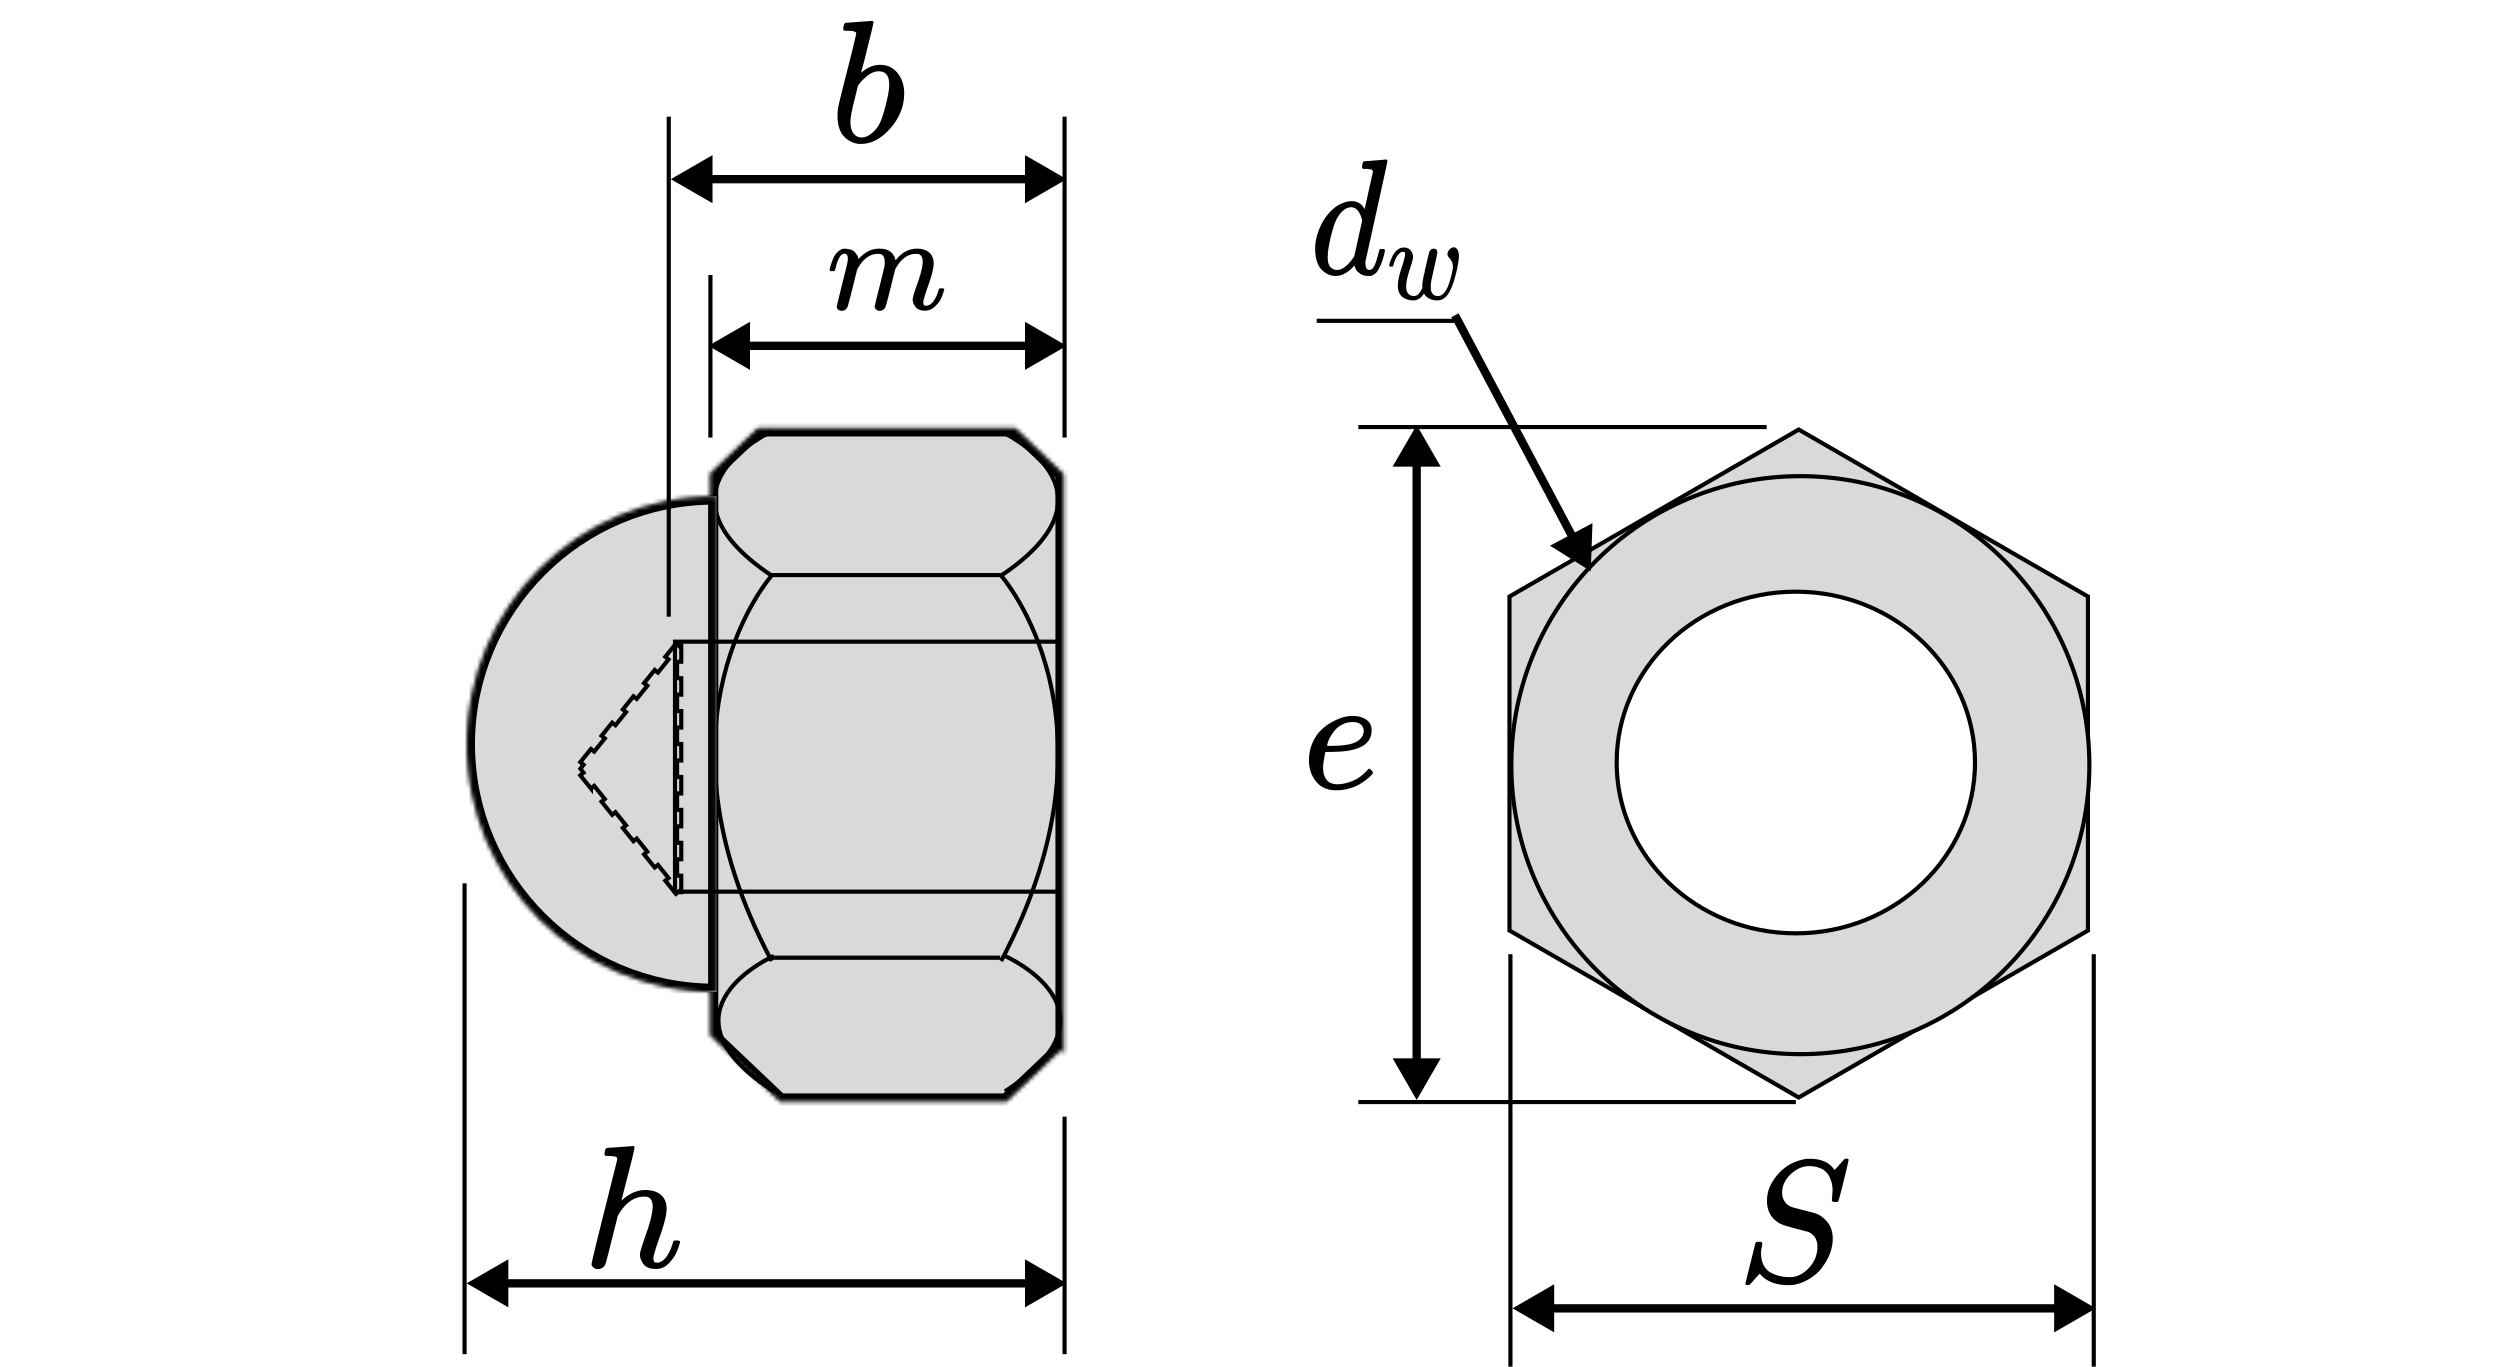 <svg
      xmlns="http://www.w3.org/2000/svg"
      width="600"
      height="328"
      fill="none"
      viewBox="0 0 600 328"
      preserveAspectRatio="xMidYMid meet"
    >
      <path fill="#fff" d="M0 0h600v328H0z" />
      <path
        stroke="#000"
        d="M424 102.5h-98m105 162H326M502.5 328v-99m-140 99v-99"
      />
      <path
        fill="#000"
        d="m363 314 10 5.774v-11.548L363 314Zm140 0-10-5.774v11.548L503 314Zm-131 1h122v-2H372v2Zm-32-213-5.774 10h11.548L340 102Zm0 162 5.774-10h-11.547L340 264Zm-1-153v144h2V111h-2Zm90.588 195.511c1.642 0 3.145-.724 4.509-2.172 1.364-1.447 2.06-3.131 2.088-5.052 0-1.753-.724-2.964-2.171-3.632-2.951-.752-4.844-1.266-5.679-1.545-.835-.278-1.419-.557-1.753-.835-1.67-1.169-2.505-2.853-2.505-5.052 0-1.698.445-3.243 1.336-4.634.89-1.392 1.795-2.436 2.714-3.132.807-.696 1.781-1.252 2.922-1.67 1.142-.417 2.032-.64 2.672-.668h.752c2.672 0 4.607.891 5.804 2.672.027 0 .208-.181.542-.543.334-.361.696-.765 1.086-1.21.39-.446.668-.752.835-.919h.167a.466.466 0 0 0 .209-.042c.362 0 .542.098.542.293 0 .194-.389 1.878-1.169 5.052-.779 3.173-1.224 4.815-1.336 4.926-.111.112-.334.153-.668.126-.556 0-.835-.126-.835-.376 0-.167.014-.306.042-.418 0-.083.014-.348.042-.793.028-.445.055-.807.083-1.086 0-.946-.125-1.767-.376-2.463-.25-.696-.501-1.211-.751-1.545-.251-.334-.598-.682-1.044-1.044-1.002-.584-2.143-.876-3.424-.876-1.586 0-3.061.64-4.425 1.92-1.364 1.281-2.06 2.756-2.088 4.426 0 .835.209 1.559.626 2.171a3.336 3.336 0 0 0 1.712 1.294c.112.056 1.086.321 2.923.794 1.837.473 2.769.723 2.797.751.947.306 1.865.974 2.756 2.004.891 1.03 1.336 2.422 1.336 4.176 0 .723-.111 1.503-.334 2.338-.139.612-.39 1.294-.752 2.046-.361.751-.862 1.572-1.503 2.463-.64.891-1.558 1.726-2.755 2.505a11.023 11.023 0 0 1-3.925 1.587c-.334.055-.807.083-1.42.083-2.755 0-4.898-.765-6.429-2.296l-.418-.459-1.169 1.294c-.64.751-1.03 1.183-1.169 1.294-.139.111-.32.167-.543.167-.362 0-.543-.111-.543-.334 0-.083.808-3.354 2.422-9.812.056-.167.334-.25.835-.25h.543c.167.167.25.32.25.459 0 .056-.014.181-.041.376-.028.195-.084.487-.167.877-.084.389-.112.849-.084 1.378.056 1.085.306 2.004.752 2.755a4.143 4.143 0 0 0 1.795 1.67 9.167 9.167 0 0 0 2.171.752c.696.139 1.434.209 2.213.209Zm-115.44-123.886c0-1.496.25-2.86.748-4.094.499-1.233 1.142-2.257 1.929-3.071a11.732 11.732 0 0 1 2.638-2.047c.971-.551 1.89-.958 2.756-1.22.866-.263 1.693-.381 2.48-.354h.118c1.181 0 2.205.288 3.071.866.866.577 1.299 1.43 1.299 2.559 0 2.362-1.457 3.91-4.37 4.645-1.286.341-3.044.525-5.275.551-.971 0-1.47.026-1.496.079 0 .052-.079.512-.236 1.378-.158.866-.25 1.627-.276 2.283 0 1.234.276 2.205.827 2.913.551.709 1.378 1.076 2.48 1.103 1.102.026 2.323-.223 3.661-.748 1.339-.525 2.546-1.391 3.622-2.599.236-.262.394-.393.473-.393.104 0 .275.118.511.354.237.236.368.42.394.551.026.131-.092.341-.354.63-.263.289-.656.643-1.181 1.063-.525.42-1.129.827-1.811 1.22-.683.394-1.509.722-2.48.985-.972.262-1.969.393-2.992.393-2.074 0-3.675-.695-4.803-2.086-1.129-1.391-1.706-3.045-1.733-4.961Zm13.149-7.283c-.157-1.364-1.049-2.047-2.677-2.047-.866 0-1.666.184-2.401.551-.735.368-1.326.814-1.772 1.339a10.695 10.695 0 0 0-1.141 1.614c-.315.551-.525 1.024-.63 1.417-.105.394-.171.643-.197.748 0 .026.262.04.787.04 2.966 0 5.039-.315 6.22-.945 1.181-.63 1.785-1.536 1.811-2.717Z"
      />
      <path
        fill="#D9D9D9"
        stroke="#000"
        strokeWidth="2"
        d="m362.276 143.168 69.415-40.077 69.416 40.077v80.154l-69.416 40.077-69.415-40.077v-80.154Z"
      />
      <circle
        cx="432.085"
        cy="183.639"
        r="69.362"
        fill="#D9D9D9"
        stroke="#000"
      />
      <path
        fill="#fff"
        stroke="#000"
        strokeWidth="2"
        d="M474 183c0 22.6-19.207 41-43 41s-43-18.4-43-41 19.207-41 43-41 43 18.4 43 41Z"
      />
      <path
        fill="#000"
        d="m381.782 137.092.414-11.539-10.201 5.411 9.787 6.128Zm-3.335-8.419-28.374-53.484-1.766.937 28.374 53.484 1.766-.937Z"
      />
      <path stroke="#000" strokeWidth="2" d="M350 77h-34" />
      <path
        fill="#000"
        d="M327.428 38.71c.023 0 .873-.067 2.549-.2 1.675-.131 2.537-.211 2.584-.237.283 0 .425.105.425.317 0 .186-.862 4.183-2.585 11.993-1.722 7.81-2.607 11.795-2.655 11.954a1.572 1.572 0 0 0-.035.595c0 1.112.33 1.668.991 1.668.213-.026.449-.145.708-.357.496-.53.98-1.8 1.452-3.812.141-.53.259-.808.354-.834.047-.027.165-.04.354-.04h.283c.354 0 .531.106.531.318 0 .132-.036.344-.106.635-.307 1.324-.661 2.396-1.062 3.217-.402.82-.732 1.35-.992 1.588-.259.238-.59.45-.991.636-.189.053-.472.079-.849.079-.803 0-1.475-.199-2.018-.596-.543-.397-.897-.807-1.062-1.23l-.213-.596c-.023-.027-.07-.014-.141.04l-.142.158c-1.392 1.483-2.808 2.224-4.248 2.224-1.298 0-2.442-.53-3.434-1.589-.991-1.059-1.486-2.74-1.486-5.043 0-1.27.236-2.568.708-3.892.472-1.324 1.038-2.462 1.699-3.415 1.109-1.51 2.218-2.555 3.327-3.137 1.11-.583 2.113-.874 3.009-.874 1.322 0 2.313.556 2.974 1.668.118.159.177.212.177.159l.956-4.329c.613-2.78.944-4.249.991-4.408 0-.344-.083-.556-.248-.635-.165-.08-.625-.146-1.38-.199h-.744c-.141-.159-.212-.265-.212-.318 0-.053.023-.304.071-.754.118-.503.271-.755.46-.755Zm-.496 14.177c-.543-2.092-1.428-3.138-2.655-3.138-.826 0-1.616.41-2.372 1.231-.755.821-1.345 1.893-1.77 3.217a34.918 34.918 0 0 0-1.451 6.513v.437c0 .212-.012.37-.035.476 0 1.192.212 2.012.637 2.462.425.45.932.689 1.522.715 1.274 0 2.584-.953 3.929-2.859l.284-.437 1.911-8.617Zm20.463 8.093c0-.393.159-.758.476-1.095.317-.337.667-.514 1.051-.533.3 0 .576.168.826.505.25.337.384.87.4 1.6 0 .543-.158 1.62-.475 3.23a50.667 50.667 0 0 1-.676 2.582c-.2.674-.492 1.432-.876 2.275-.384.842-.842 1.478-1.376 1.909a2.798 2.798 0 0 1-1.802.646c-.735 0-1.385-.15-1.953-.45-.567-.3-.976-.701-1.226-1.207a.776.776 0 0 0-.075.112c-.684 1.03-1.518 1.545-2.503 1.545a4.58 4.58 0 0 1-1.251-.169 4.408 4.408 0 0 1-1.176-.533c-.384-.244-.693-.609-.927-1.095-.233-.487-.35-1.077-.35-1.77 0-1.01.284-2.376.851-4.098s.859-2.817.876-3.285v-.393c0-.056-.033-.122-.1-.197a.35.35 0 0 0-.275-.112h-.101c-.383 0-.734.178-1.051.533a4.46 4.46 0 0 0-.751 1.152 8.004 8.004 0 0 0-.425 1.179c-.1.374-.167.58-.2.617-.034.038-.167.056-.401.056h-.35c-.1-.112-.15-.196-.15-.252 0-.112.067-.374.2-.786.133-.412.325-.89.576-1.432a4.42 4.42 0 0 1 1.101-1.46c.484-.43 1.026-.646 1.627-.646.717 0 1.268.234 1.652.702.383.468.575 1.01.575 1.628 0 .337-.275 1.348-.826 3.033-.55 1.684-.826 2.985-.826 3.902 0 .861.176 1.47.526 1.825.35.356.792.543 1.326.562.718 0 1.352-.571 1.903-1.713l.125-.253v-.898c0-.112.008-.187.025-.225a.552.552 0 0 0 .025-.196c0-.094.008-.178.025-.253l.075-.365a5.97 5.97 0 0 0 .075-.477c.017-.15.067-.375.15-.674.083-.3.15-.599.2-.898.05-.3.142-.702.276-1.208.483-2.133.759-3.285.826-3.453.216-.506.575-.758 1.076-.758.317 0 .534.093.65.28.117.188.184.366.201.534 0 .243-.242 1.441-.726 3.594-.484 2.152-.751 3.388-.801 3.706a6.89 6.89 0 0 0-.05.983v.196c0 .28.025.552.075.814.05.262.209.534.476.815.266.28.642.43 1.126.449 1.184 0 2.127-1.142 2.828-3.425.15-.431.317-1.04.5-1.826.184-.786.284-1.347.301-1.684 0-.618-.109-1.105-.326-1.46a6.14 6.14 0 0 0-.65-.898c-.217-.244-.326-.506-.326-.787Z"
      />
      <path stroke="#000" d="M255.5 105V28m-85 77V66" />
      <path
        fill="#000"
        d="m170 83 10 5.773V77.227L170 83Zm86 0-10-5.773v11.546L256 83Zm-77 1h68v-2h-68v2Zm-18-41 10 5.773V37.227L161 43Zm95 0-10-5.773v11.547L256 43Zm-86 1h77v-2h-77v2Zm29.104 20.784c.021-.132.054-.307.098-.527.044-.22.176-.636.395-1.25.22-.615.439-1.13.658-1.547.22-.417.571-.823 1.054-1.218.482-.395.965-.581 1.448-.56.483.022.954.1 1.415.23.461.133.79.33.987.593.198.264.373.505.527.724.154.22.241.428.263.626l.066.23c0 .044.011.066.033.066l.362-.362c1.317-1.404 2.863-2.107 4.641-2.107.373 0 .713.022 1.02.066.307.044.592.121.856.23.263.11.471.22.625.33.154.11.318.241.494.395.175.153.285.296.329.428.044.131.132.274.263.428.132.153.176.285.132.394-.044.11-.011.209.099.297.109.087.131.164.065.23l.264-.33c1.382-1.645 3.017-2.468 4.904-2.468 1.185 0 2.139.297 2.863.89.724.591 1.097 1.458 1.119 2.6 0 1.118-.417 2.852-1.251 5.2-.833 2.347-1.25 3.751-1.25 4.212.022.307.077.516.164.626.088.11.253.164.494.164.614 0 1.185-.33 1.711-.987.527-.659.955-1.558 1.284-2.7.066-.24.132-.383.197-.427.066-.044.242-.066.527-.066.439 0 .658.088.658.263 0 .022-.044.187-.131.494a10.384 10.384 0 0 1-.724 1.876c-.308.615-.812 1.229-1.514 1.843-.702.615-1.459.91-2.271.889-1.032 0-1.778-.296-2.238-.889-.461-.592-.692-1.207-.692-1.843 0-.417.395-1.733 1.185-3.95.79-2.215 1.196-3.883 1.218-5.002 0-1.295-.483-1.942-1.448-1.942h-.165c-1.887 0-3.477 1.108-4.772 3.324l-.23.395-1.086 4.41c-.725 2.875-1.141 4.422-1.251 4.641-.285.593-.757.889-1.415.889-.286 0-.516-.077-.692-.23a1.856 1.856 0 0 1-.362-.395.642.642 0 0 1-.098-.33c0-.241.373-1.81 1.119-4.706l1.185-4.805c.065-.33.098-.746.098-1.251 0-1.295-.482-1.942-1.448-1.942h-.164c-1.887 0-3.478 1.108-4.773 3.324l-.23.395-1.086 4.41c-.724 2.875-1.141 4.422-1.251 4.641-.285.593-.757.889-1.415.889-.285 0-.516-.066-.691-.198a1.183 1.183 0 0 1-.362-.395c-.066-.131-.088-.241-.066-.329 0-.285.417-2.084 1.251-5.397.855-3.38 1.283-5.146 1.283-5.3.066-.328.099-.625.099-.888 0-.79-.274-1.185-.823-1.185-.483 0-.889.307-1.218.922a8.468 8.468 0 0 0-.757 2.007c-.175.724-.307 1.12-.395 1.185-.044.044-.219.066-.526.066h-.461c-.132-.132-.197-.23-.197-.296Z"
      />
      <path stroke="#000" d="M255.5 325v-57m-144 57V212" />
      <path
        fill="#000"
        d="m112 308 10 5.774v-11.548L112 308Zm144 0-10-5.773v11.547L256 308Zm-135 1h126v-2H121v2Zm24.702-33.497c.028 0 1.033-.07 3.017-.21 1.984-.14 3.004-.223 3.06-.251.335 0 .503.125.503.377 0 .307-.503 2.417-1.509 6.328-1.062 4.135-1.593 6.245-1.593 6.329 0 .056.098-.014.294-.21 1.704-1.509 3.52-2.263 5.448-2.263 1.509 0 2.724.377 3.646 1.132.922.754 1.397 1.858 1.425 3.311 0 1.424-.531 3.632-1.593 6.621-1.061 2.99-1.592 4.778-1.592 5.365.028.391.098.656.209.796.112.14.322.21.629.21.782 0 1.509-.419 2.179-1.258.671-.838 1.216-1.983 1.635-3.436.084-.308.168-.489.251-.545.084-.056.308-.084.671-.084.559 0 .838.112.838.335 0 .028-.056.238-.167.629-.448 1.649-1.16 3.004-2.138 4.065-.95 1.202-2.081 1.802-3.395 1.802h-.209c-1.313 0-2.263-.377-2.85-1.131-.587-.754-.88-1.551-.88-2.389 0-.447.503-2.095 1.509-4.945 1.005-2.85 1.522-4.988 1.55-6.413 0-1.648-.614-2.472-1.844-2.472h-.209c-2.319 0-4.331 1.369-6.035 4.107l-.294.545-1.425 5.658c-.894 3.632-1.411 5.616-1.55 5.951-.364.754-.978 1.131-1.844 1.131-.392 0-.727-.125-1.006-.377-.28-.251-.433-.503-.461-.754 0-.391 1.019-4.638 3.059-12.741l3.101-12.405c0-.364-.097-.587-.293-.671-.195-.084-.74-.154-1.634-.209h-.881c-.167-.168-.251-.28-.251-.336 0-.056.028-.321.084-.796.14-.531.321-.796.545-.796ZM202.383 6.97c0-.28.056-.6.168-.964.111-.363.279-.545.503-.545.028 0 1.033-.07 3.017-.21 1.984-.14 3.004-.223 3.06-.251.335 0 .503.126.503.377 0 .252-.475 2.25-1.425 5.993-.224.95-.461 1.928-.713 2.934-.251 1.006-.461 1.76-.629 2.263l-.167.797c0 .083.084.041.251-.126 1.369-1.118 2.78-1.677 4.233-1.677 1.733 0 3.13.643 4.191 1.928 1.062 1.286 1.607 2.906 1.635 4.862 0 3.101-1.104 5.91-3.311 8.424-2.207 2.515-4.582 3.772-7.125 3.772-1.397 0-2.668-.531-3.814-1.593-1.145-1.062-1.732-2.78-1.76-5.155v-.377c0-.587.112-1.397.335-2.43.224-1.035.908-3.787 2.054-8.257 1.397-5.504 2.095-8.424 2.095-8.76 0-.335-.53-.53-1.592-.586h-1.09c-.084 0-.181-.042-.293-.126-.112-.084-.154-.181-.126-.293Zm11.022 13.495v-.252c0-2.067-.852-3.1-2.556-3.1-.475 0-.964.11-1.467.334a5.527 5.527 0 0 0-1.383.88c-.419.364-.782.699-1.09 1.006a5.509 5.509 0 0 0-.754.922l-.251.336-.881 3.604c-.614 2.403-.922 4.107-.922 5.113 0 1.341.336 2.347 1.006 3.018.447.447 1.006.67 1.677.67.922 0 1.858-.447 2.808-1.34a7.191 7.191 0 0 0 1.676-2.348c.419-.922.88-2.389 1.383-4.4.503-2.012.754-3.493.754-4.443Z"
      />
      <mask id="a" fill="#fff">
        <path
          fillRule="evenodd"
          d="M170.392 248.459V113.64l11.436-10.883h61.912l11.547 10.988.016-.016v139.075l-.755-.719-12.966 12.338h-54.414l-16.776-15.964Z"
          clipRule="evenodd"
        />
      </mask>
      <path
        fill="#D9D9D9"
        fillRule="evenodd"
        d="M170.392 248.459V113.64l11.436-10.883h61.912l11.547 10.988.016-.016v139.075l-.755-.719-12.966 12.338h-54.414l-16.776-15.964Z"
        clipRule="evenodd"
      />
      <path
        fill="#000"
        d="m170.392 113.64-1.379-1.448-.621.591v.857h2Zm0 134.819h-2v.858l.621.591 1.379-1.449Zm11.436-145.702v-2h-.799l-.58.551 1.379 1.449Zm61.912 0 1.379-1.449-.579-.551h-.8v2Zm11.547 10.988-1.379 1.449 1.379 1.312 1.378-1.312-1.378-1.449Zm.016-.016h2v-4.664l-3.378 3.215 1.378 1.449Zm0 139.075-1.378 1.449 3.378 3.215v-4.664h-2Zm-.755-.719 1.379-1.449-1.379-1.312-1.379 1.312 1.379 1.449Zm-12.966 12.338v2h.8l.579-.551-1.379-1.449Zm-54.414 0-1.379 1.449.579.551h.8v-2ZM168.392 113.64v134.819h4V113.64h-4Zm12.057-12.332-11.436 10.884 2.757 2.897 11.437-10.883-2.758-2.898Zm63.291-.551h-61.912v4h61.912v-4Zm12.925 11.539-11.546-10.988-2.757 2.898 11.546 10.988 2.757-2.898Zm-2.74-.016-.017.016 2.757 2.898.017-.016-2.757-2.898Zm3.378 140.524V113.729h-4v139.075h4Zm-4.134.73.756.719 2.757-2.898-.755-.719-2.758 2.898Zm-10.208 12.338 12.966-12.338-2.758-2.898-12.966 12.338 2.758 2.898Zm-55.793.551h54.414v-4h-54.414v4Zm-18.155-16.515 16.776 15.964 2.758-2.898-16.777-15.964-2.757 2.898Z"
        mask="url(#a)"
      />
      <path
        stroke="#000"
        strokeWidth="2"
        d="M185.08 138.02h55.184m-55.184 91.828h54.957m.227-91.701s30.764 34.585 0 92.495m0-127.08s30.765 13.999 0 34.585m-55.071 0s-30.764 34.585 0 92.495m0-127.08s-30.765 13.999 0 34.585"
      />
      <path
        stroke="#000"
        strokeWidth="2"
        d="M185.734 229.422s-29.937 13.165 0 32.524m55.437-32.524s29.937 13.165 0 32.524"
      />
      <mask id="b" fill="#fff">
        <path
          fillRule="evenodd"
          d="m171.944 119.108-.455-.002c-32.855 0-59.489 26.634-59.489 59.489 0 32.856 26.634 59.49 59.489 59.49l.455-.002V119.108Z"
          clipRule="evenodd"
        />
      </mask>
      <path
        fill="#D9D9D9"
        fillRule="evenodd"
        d="m171.944 119.108-.455-.002c-32.855 0-59.489 26.634-59.489 59.489 0 32.856 26.634 59.49 59.489 59.49l.455-.002V119.108Z"
        clipRule="evenodd"
      />
      <path
        fill="#000"
        d="M171.944 119.108h2v-1.985l-1.985-.015-.015 2Zm0 118.975.014 2 1.986-.015v-1.985h-2Zm-.455-116.977.44.002.03-4-.47-.002v4ZM114 178.595c0-31.75 25.739-57.489 57.489-57.489v-4c-33.959 0-61.489 27.53-61.489 61.489h4Zm57.489 57.49c-31.75 0-57.489-25.739-57.489-57.49h-4c0 33.96 27.53 61.49 61.489 61.49v-4Zm.44-.002-.44.002v4l.469-.002-.029-4Zm2.015 2V119.108h-4v118.975h4Z"
        mask="url(#b)"
      />
      <path
        stroke="#000"
        strokeDasharray="4 4"
        strokeWidth="2"
        d="M162 154h92v60h-92z"
      />
      <path
        stroke="#000"
        strokeDasharray="4 4"
        strokeWidth="2"
        d="m141.825 189.241-2.55-3.161.778-.627-.768-.953.768-.953-.778-.627 2.55-3.161.778.627 2.55-3.161-.778-.627 2.55-3.161.778.627 2.55-3.161-.778-.627 2.55-3.161.778.627 2.55-3.161-.778-.627 2.55-3.161.778.627 2.55-3.161-.778-.627 2.55-3.161.275.221v.174h.215l.288.232.188-.232h.309v3.951h-1v3.951h1v3.951h-1v3.952h1v3.951h-1v3.951h1v3.951h-1v3.952h1v3.951h-1v3.951h1v3.951h-1v3.952h1v3.951h-1v3.951h1v3.951h-.309l-.188-.232-.288.232h-.215v.174l-.275.221-2.55-3.161.778-.627-2.55-3.161-.778.627-2.55-3.161.778-.627-2.55-3.161-.778.627-2.55-3.161.778-.627-2.55-3.161-.778.627-2.55-3.161.778-.627-2.55-3.161-.778.627Z"
      />
      <path stroke="#000" d="M160.5 148V28" />
    </svg>
